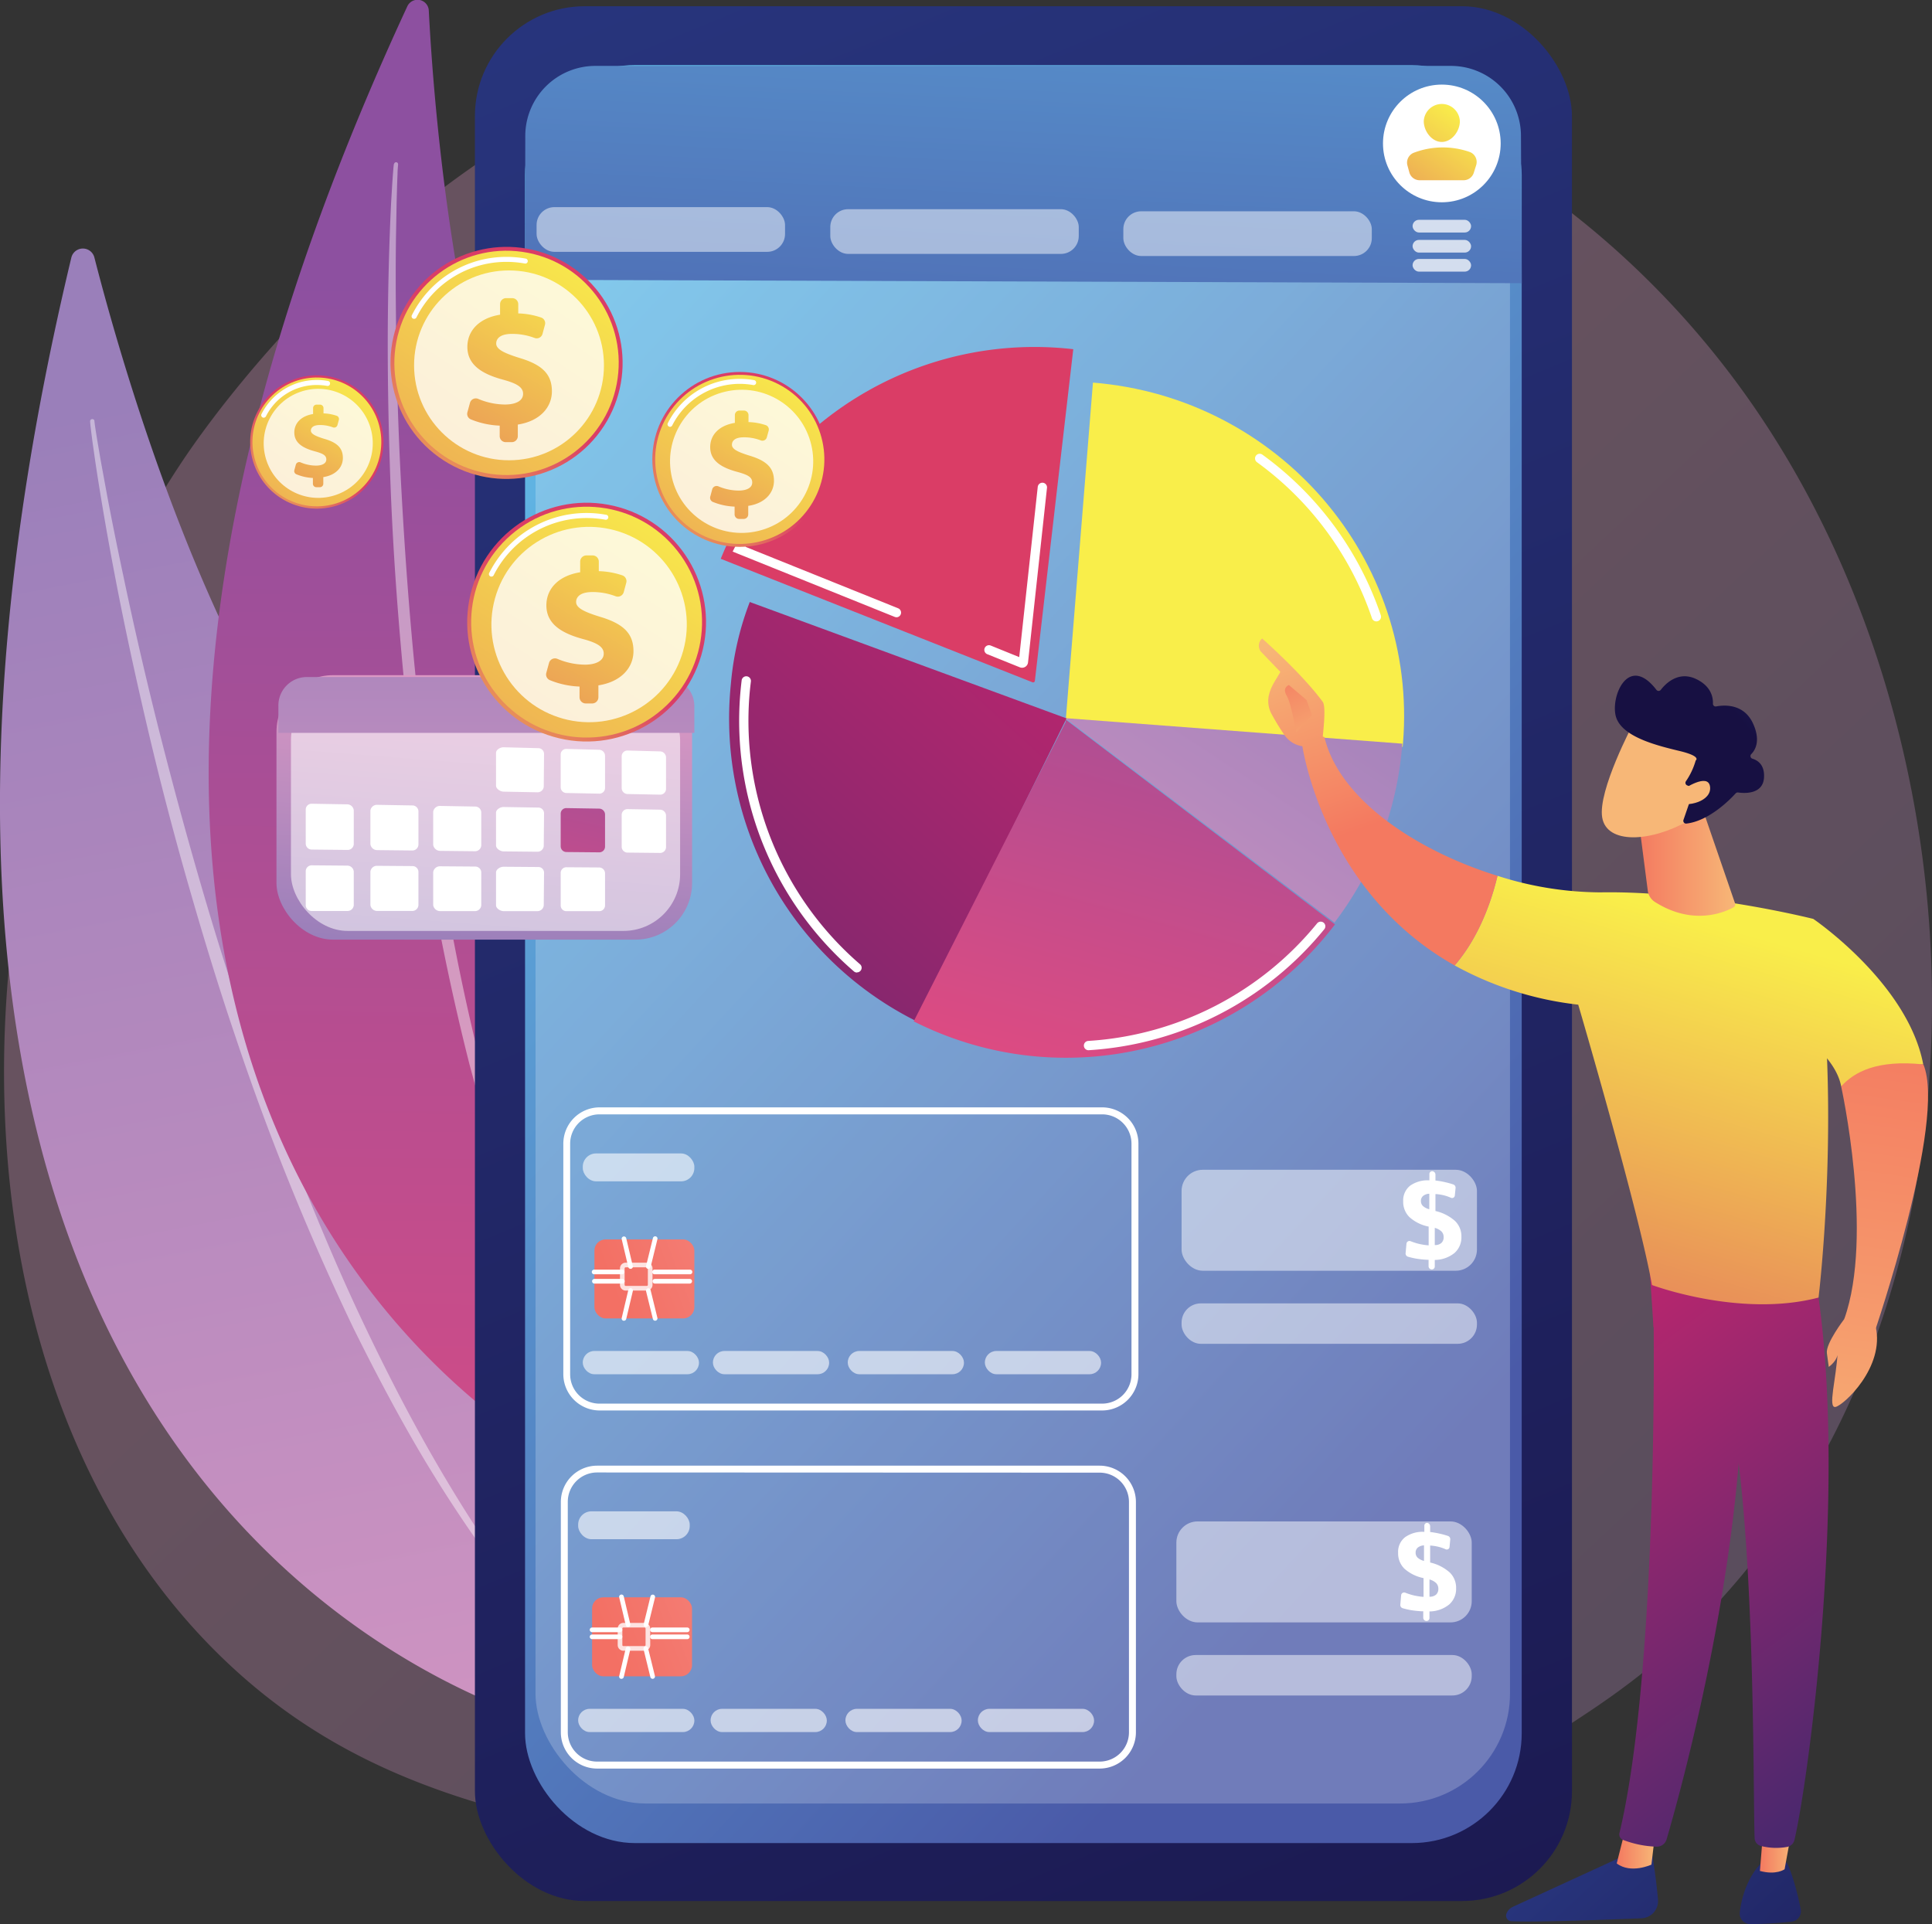 <svg xmlns="http://www.w3.org/2000/svg" xmlns:xlink="http://www.w3.org/1999/xlink" viewBox="0 0 514.45 512.4"><rect x="0" y="0" width="514.45" height="512.4" fill="#333333" stroke="none"/><defs><style>.cls-1{opacity:0.3;fill:url(#linear-gradient);}.cls-2{fill:url(#linear-gradient-2);}.cls-14,.cls-18,.cls-19,.cls-22,.cls-25,.cls-3,.cls-30,.cls-7{fill:#fff;}.cls-3{opacity:0.43;}.cls-4{fill:url(#linear-gradient-3);}.cls-5{fill:url(#linear-gradient-4);}.cls-6{fill:url(#linear-gradient-5);}.cls-7{opacity:0.21;}.cls-8{fill:url(#linear-gradient-6);}.cls-9{fill:url(#linear-gradient-7);}.cls-10{fill:url(#linear-gradient-8);}.cls-11{fill:url(#linear-gradient-9);}.cls-12{fill:url(#linear-gradient-10);}.cls-13{fill:url(#linear-gradient-11);}.cls-15{fill:url(#linear-gradient-12);}.cls-16{fill:url(#linear-gradient-13);}.cls-17{fill:url(#linear-gradient-14);}.cls-18{opacity:0.8;}.cls-19,.cls-20{opacity:0.6;}.cls-21{fill:url(#linear-gradient-15);}.cls-22{opacity:0.49;}.cls-23{opacity:0.75;}.cls-24{fill:url(#linear-gradient-16);}.cls-25{opacity:0.54;}.cls-26{fill:url(#linear-gradient-17);}.cls-27{fill:url(#linear-gradient-18);}.cls-28{fill:url(#linear-gradient-19);}.cls-29{fill:url(#linear-gradient-20);}.cls-30{opacity:0.78;}.cls-31{fill:url(#linear-gradient-21);}.cls-32{fill:url(#linear-gradient-22);}.cls-33{fill:url(#linear-gradient-23);}.cls-34{fill:url(#linear-gradient-24);}.cls-35{fill:url(#linear-gradient-25);}.cls-36{fill:url(#linear-gradient-26);}.cls-37{fill:url(#linear-gradient-27);}.cls-38{fill:url(#linear-gradient-28);}.cls-39{fill:url(#linear-gradient-29);}.cls-40{fill:url(#linear-gradient-30);}.cls-41{fill:url(#linear-gradient-31);}.cls-42{fill:url(#linear-gradient-32);}.cls-43{fill:url(#linear-gradient-33);}.cls-44{fill:url(#linear-gradient-34);}.cls-45{fill:url(#linear-gradient-35);}.cls-46{fill:url(#linear-gradient-36);}.cls-47{fill:url(#linear-gradient-37);}.cls-48{fill:url(#linear-gradient-38);}.cls-49{fill:url(#linear-gradient-39);}.cls-50{fill:url(#linear-gradient-40);}.cls-51{fill:url(#linear-gradient-41);}.cls-52{fill:url(#linear-gradient-42);}.cls-53{fill:url(#linear-gradient-43);}.cls-54{fill:url(#linear-gradient-44);}.cls-55{fill:url(#linear-gradient-45);}.cls-56{fill:url(#linear-gradient-46);}.cls-57{fill:url(#linear-gradient-47);}</style><linearGradient id="linear-gradient" x1="557.57" y1="586.56" x2="200.17" y2="206.11" gradientUnits="userSpaceOnUse"><stop offset="0" stop-color="#9a7fba"/><stop offset="1" stop-color="#e09ac4"/></linearGradient><linearGradient id="linear-gradient-2" x1="-8984.97" y1="-2168.97" x2="-9286.5" y2="-1787.95" gradientTransform="matrix(-0.89, -0.46, -0.46, 0.89, -8934.66, -2101.17)" xlink:href="#linear-gradient"/><linearGradient id="linear-gradient-3" x1="-9644.37" y1="-3696.94" x2="-9932.88" y2="-3332.37" gradientTransform="matrix(-0.78, -0.63, -0.63, 0.78, -9710.95, -3116.57)" gradientUnits="userSpaceOnUse"><stop offset="0" stop-color="#8d50a0"/><stop offset="1" stop-color="#ef4a7b"/></linearGradient><linearGradient id="linear-gradient-4" x1="136.37" y1="-75.85" x2="461.18" y2="711" gradientUnits="userSpaceOnUse"><stop offset="0" stop-color="#293882"/><stop offset="1" stop-color="#171042"/></linearGradient><linearGradient id="linear-gradient-5" x1="64.95" y1="61.65" x2="398.74" y2="371.13" gradientUnits="userSpaceOnUse"><stop offset="0" stop-color="#66cdf3"/><stop offset="1" stop-color="#4a5aa8"/></linearGradient><linearGradient id="linear-gradient-6" x1="283.98" y1="-172.44" x2="267.89" y2="148.13" xlink:href="#linear-gradient-5"/><linearGradient id="linear-gradient-7" x1="345.77" y1="110.86" x2="397.75" y2="-41.37" gradientUnits="userSpaceOnUse"><stop offset="0" stop-color="#f9ee4a"/><stop offset="1" stop-color="#da3d66"/></linearGradient><linearGradient id="linear-gradient-8" x1="363.76" y1="151.45" x2="263.51" y2="303.69" xlink:href="#linear-gradient"/><linearGradient id="linear-gradient-9" x1="334.71" y1="-50.21" x2="307.34" y2="8.09" xlink:href="#linear-gradient-7"/><linearGradient id="linear-gradient-10" x1="300.66" y1="129.49" x2="115" y2="333.72" gradientUnits="userSpaceOnUse"><stop offset="0" stop-color="#cb266e"/><stop offset="1" stop-color="#4c286e"/></linearGradient><linearGradient id="linear-gradient-11" x1="334.38" y1="133.25" x2="281.47" y2="323.54" gradientTransform="matrix(1, 0, 0, 1, 0, 0)" xlink:href="#linear-gradient-3"/><linearGradient id="linear-gradient-12" x1="387.02" y1="28.13" x2="349.99" y2="79.82" xlink:href="#linear-gradient-7"/><linearGradient id="linear-gradient-13" x1="392.39" y1="31.98" x2="355.35" y2="83.67" xlink:href="#linear-gradient-7"/><linearGradient id="linear-gradient-14" x1="230.84" y1="318.05" x2="163.19" y2="343.8" gradientUnits="userSpaceOnUse"><stop offset="0" stop-color="#f5928f"/><stop offset="1" stop-color="#f37064"/></linearGradient><linearGradient id="linear-gradient-15" x1="230.22" y1="413.36" x2="162.57" y2="439.1" xlink:href="#linear-gradient-14"/><linearGradient id="linear-gradient-16" x1="125.98" y1="253.19" x2="131.93" y2="176.86" xlink:href="#linear-gradient"/><linearGradient id="linear-gradient-17" x1="129.5" y1="130.8" x2="129.5" y2="289.24" xlink:href="#linear-gradient"/><linearGradient id="linear-gradient-18" x1="166.6" y1="172.04" x2="140.45" y2="284.64" gradientTransform="matrix(1, 0, 0, 1, 0, 0)" xlink:href="#linear-gradient-3"/><linearGradient id="linear-gradient-19" x1="60.08" y1="145.89" x2="83.89" y2="118.26" gradientTransform="translate(150.97 -10.89) rotate(63.01)" xlink:href="#linear-gradient-7"/><linearGradient id="linear-gradient-20" x1="97.34" y1="98.1" x2="26.94" y2="204.45" gradientTransform="translate(104.06 -25.77) rotate(43.45)" xlink:href="#linear-gradient-7"/><linearGradient id="linear-gradient-21" x1="95.24" y1="101.15" x2="57.76" y2="164.08" xlink:href="#linear-gradient-7"/><linearGradient id="linear-gradient-22" x1="92.61" y1="145.73" x2="134.05" y2="97.62" gradientTransform="translate(134.43 -69.29) rotate(54.22)" xlink:href="#linear-gradient-7"/><linearGradient id="linear-gradient-23" x1="157.47" y1="62.54" x2="34.92" y2="247.68" gradientTransform="translate(211.9 -50.34) rotate(82.03)" xlink:href="#linear-gradient-7"/><linearGradient id="linear-gradient-24" x1="153.82" y1="67.84" x2="88.56" y2="177.4" xlink:href="#linear-gradient-7"/><linearGradient id="linear-gradient-25" x1="112.69" y1="216.16" x2="155.34" y2="166.66" gradientTransform="translate(271.59 -30.63) rotate(73.76)" xlink:href="#linear-gradient-7"/><linearGradient id="linear-gradient-26" x1="179.44" y1="130.56" x2="53.33" y2="321.06" gradientTransform="matrix(0.76, 0.66, -0.66, 0.76, 146.74, -61.83)" xlink:href="#linear-gradient-7"/><linearGradient id="linear-gradient-27" x1="175.67" y1="136.02" x2="108.53" y2="248.75" xlink:href="#linear-gradient-7"/><linearGradient id="linear-gradient-28" x1="165.11" y1="159.35" x2="196.36" y2="123.09" xlink:href="#linear-gradient-7"/><linearGradient id="linear-gradient-29" x1="214.01" y1="96.64" x2="121.62" y2="236.22" gradientTransform="translate(215.64 -108.79) rotate(62.77)" xlink:href="#linear-gradient-7"/><linearGradient id="linear-gradient-30" x1="211.26" y1="100.63" x2="162.06" y2="183.23" xlink:href="#linear-gradient-7"/><linearGradient id="linear-gradient-31" x1="1617.86" y1="171.24" x2="1635.84" y2="222.62" gradientTransform="translate(-1278.53)" gradientUnits="userSpaceOnUse"><stop offset="0" stop-color="#f7b777"/><stop offset="1" stop-color="#f47960"/></linearGradient><linearGradient id="linear-gradient-32" x1="1631.68" y1="204.07" x2="1618.13" y2="176.74" xlink:href="#linear-gradient-31"/><linearGradient id="linear-gradient-33" x1="-5532.77" y1="483.18" x2="-5647.52" y2="608.01" gradientTransform="matrix(-1, 0, 0, 1, -5129.32, 0)" xlink:href="#linear-gradient-4"/><linearGradient id="linear-gradient-34" x1="-5570.02" y1="492.46" x2="-5559.82" y2="492.46" gradientTransform="matrix(-1, 0, 0, 1, -5129.32, 0)" xlink:href="#linear-gradient-31"/><linearGradient id="linear-gradient-35" x1="-5523.73" y1="342.02" x2="-5621.38" y2="474.37" gradientTransform="matrix(-1, 0, 0, 1, -5129.32, 0)" xlink:href="#linear-gradient-10"/><linearGradient id="linear-gradient-36" x1="-5558.51" y1="459.52" x2="-5673.27" y2="584.34" gradientTransform="matrix(-1, 0, 0, 1, -5129.32, 0)" xlink:href="#linear-gradient-4"/><linearGradient id="linear-gradient-37" x1="-5606.75" y1="491.93" x2="-5597.95" y2="491.93" gradientTransform="matrix(-1, 0, 0, 1, -5129.32, 0)" xlink:href="#linear-gradient-31"/><linearGradient id="linear-gradient-38" x1="-5541.14" y1="329.18" x2="-5638.78" y2="461.53" gradientTransform="matrix(-1, 0, 0, 1, -5129.32, 0)" xlink:href="#linear-gradient-10"/><linearGradient id="linear-gradient-39" x1="452.01" y1="244.86" x2="401.88" y2="419.41" xlink:href="#linear-gradient-7"/><linearGradient id="linear-gradient-40" x1="1633.23" y1="165.86" x2="1651.22" y2="217.24" xlink:href="#linear-gradient-31"/><linearGradient id="linear-gradient-41" x1="497.81" y1="258.02" x2="447.67" y2="432.56" xlink:href="#linear-gradient-7"/><linearGradient id="linear-gradient-42" x1="-5591.42" y1="229.84" x2="-5565.36" y2="229.84" gradientTransform="matrix(-1, 0, 0, 1, -5129.32, 0)" xlink:href="#linear-gradient-31"/><linearGradient id="linear-gradient-43" x1="-11526.58" y1="-4088.85" x2="-11536.31" y2="-4120.96" gradientTransform="matrix(-0.75, -0.67, -0.67, 0.75, -10891.75, -4412)" xlink:href="#linear-gradient-31"/><linearGradient id="linear-gradient-44" x1="-11535.36" y1="-4144.8" x2="-11527.22" y2="-4098.35" gradientTransform="matrix(-0.75, -0.67, -0.67, 0.75, -10891.75, -4412)" xlink:href="#linear-gradient-4"/><linearGradient id="linear-gradient-45" x1="-11536.53" y1="-4089" x2="-11545.29" y2="-4117.89" gradientTransform="matrix(-0.75, -0.67, -0.67, 0.75, -10891.75, -4412)" xlink:href="#linear-gradient-31"/><linearGradient id="linear-gradient-46" x1="-11711.92" y1="421.42" x2="-11733.1" y2="269.29" gradientTransform="matrix(-1, 0, 0, 1, -11228, 0)" xlink:href="#linear-gradient-31"/><linearGradient id="linear-gradient-47" x1="-11714.44" y1="406.78" x2="-11731.34" y2="285.38" gradientTransform="matrix(-1, 0, 0, 1, -11228, 0)" xlink:href="#linear-gradient-31"/></defs><title>expense-page-graphic</title><g id="Layer_2" data-name="Layer 2"><g id="Layer_1-2" data-name="Layer 1"><path class="cls-1" d="M452.68,431.77c-13.36,13.45-25.32,21.35-34.47,27.32-89.28,58.19-191.34,41.42-222.89,35.69-50.91-9.25-93.88-15.78-130.8-48.34-83.9-74-79.82-228.34-15.71-324,7.6-11.34,71.61-104,173.89-117,2.5-.32,4.37-.5,6-.67C244.52,3.16,342.57-5.47,422.52,59.92a234.94,234.94,0,0,1,46.94,52C531.9,206.05,532.1,351.86,452.68,431.77Z"/><path class="cls-2" d="M19,68.59a3.16,3.16,0,0,1,6.12-.06C33,99.22,56.13,179,93.55,222c60.92,69.9,100,182,58.65,238.72C152.2,460.68-64.1,415.78,19,68.59Z"/><path class="cls-3" d="M24,112.24c.06,1,.18,1.81.28,2.7l.33,2.61.74,5.21c.51,3.46,1.07,6.92,1.64,10.38q1.72,10.37,3.7,20.68c2.63,13.77,5.63,27.45,8.84,41.09s6.76,27.21,10.62,40.68,7.93,26.9,12.44,40.18a672.6,672.6,0,0,0,31.55,78c6.24,12.57,12.8,25,20.08,37a363.66,363.66,0,0,0,23.9,34.61.56.56,0,0,0,.78.09.56.56,0,0,0,.11-.76h0a407.65,407.65,0,0,1-22.82-35.1c-7-12.06-13.37-24.51-19.36-37.11S85.38,327,80.19,314s-9.83-26.14-14.4-39.34c-9-26.44-16.65-53.35-23.52-80.44q-5.12-20.34-9.43-40.86-2.19-10.26-4.16-20.56l-1.89-10.31-.88-5.17-.42-2.58c-.12-.85-.27-1.76-.34-2.51l0-.12a.54.54,0,0,0-.6-.49A.56.56,0,0,0,24,112.24Z"/><path class="cls-4" d="M108.43,1.75a3,3,0,0,1,5.75,1.1c1.57,30.27,8.19,109.5,35.17,156.84,43.93,77.07,59.36,189.62,9.89,235C159.24,394.67-35.15,311.67,108.43,1.75Z"/><path class="cls-3" d="M104.89,43.63c-.14.95-.17,1.74-.25,2.59l-.18,2.51-.3,5c-.18,3.35-.3,6.7-.42,10q-.34,10-.45,20.1c-.14,13.41.09,26.81.52,40.22s1.2,26.79,2.27,40.16,2.36,26.72,4.07,40A643.88,643.88,0,0,0,125,283.4c3.47,13,7.29,25.86,11.84,38.49a350,350,0,0,0,15.89,37,.54.54,0,0,0,1-.47h0A388.89,388.89,0,0,1,139,321.16c-4.33-12.64-7.91-25.52-11.15-38.47s-6-26-8.37-39.18-4.27-26.37-6.07-39.61c-3.47-26.51-5.53-53.18-6.86-79.89q-.95-20-1.12-40.11-.12-10,0-20.06l.18-10,.14-5,.1-2.51c0-.82.08-1.7.15-2.41v-.12a.53.53,0,0,0-1.06-.13Z"/><rect class="cls-5" x="126.46" y="1.66" width="292.12" height="504.61" rx="29.25"/><rect class="cls-6" x="139.81" y="17.34" width="265.39" height="473.5" rx="29.25"/><rect class="cls-7" x="142.6" y="30.44" width="259.48" height="449.86" rx="29.25"/><path class="cls-8" d="M405.21,75.42,405,36.21a18.67,18.67,0,0,0-18.77-18.66H158.64a18.67,18.67,0,0,0-18.77,18.66l-.06,38.3Z"/><path class="cls-9" d="M373.5,198.89l.09-1c4-49-33-92-82.56-96l-7.23,89.72Z"/><path class="cls-10" d="M283.65,191.25l71.7,54.44a89.65,89.65,0,0,0,17.92-46c.05-.55.09-1.09.14-1.64Z"/><path class="cls-11" d="M275.57,181.27,285.79,93a90.06,90.06,0,0,0-93.87,55.82l83,32.88A.47.47,0,0,0,275.57,181.27Z"/><path class="cls-12" d="M284,191.32l-84.35-31a80,80,0,0,0-5.05,22A90.06,90.06,0,0,0,244.1,272Z"/><path class="cls-13" d="M284,191.8v-.07l0,.06-.17-.13-.07.61L243.3,272a90,90,0,0,0,29.35,9v0l1.57.18a90,90,0,0,0,81.26-35Z"/><path class="cls-14" d="M228.2,259a1.24,1.24,0,0,1-.81-.29A88.12,88.12,0,0,1,197.1,185c.1-1.24.23-2.51.38-3.76a1.24,1.24,0,1,1,2.46.3c-.15,1.22-.28,2.45-.38,3.66A85.64,85.64,0,0,0,229,256.79a1.23,1.23,0,0,1-.81,2.17Z"/><path class="cls-14" d="M289.78,279.69a1.24,1.24,0,0,1-.07-2.47,85.47,85.47,0,0,0,61-31.31,1.25,1.25,0,0,1,1.75-.18,1.24,1.24,0,0,1,.17,1.74,87.93,87.93,0,0,1-62.78,32.22Z"/><path class="cls-14" d="M366.5,165.49a1.24,1.24,0,0,1-1.17-.84,85.05,85.05,0,0,0-30.63-41.56,1.24,1.24,0,0,1-.27-1.73,1.22,1.22,0,0,1,1.73-.27,87.58,87.58,0,0,1,31.52,42.76,1.24,1.24,0,0,1-.78,1.57A1.09,1.09,0,0,1,366.5,165.49Z"/><path class="cls-14" d="M238.7,164.38a1.22,1.22,0,0,1-.46-.09L195.09,146.9l.61-1.21a124.23,124.23,0,0,1,13.39-20.59,1.25,1.25,0,0,1,1.74-.2,1.23,1.23,0,0,1,.2,1.74,122.08,122.08,0,0,0-12.5,19L239.16,162a1.24,1.24,0,0,1-.46,2.39Z"/><path class="cls-14" d="M272.15,177.83a1.53,1.53,0,0,1-.6-.12l-8.67-3.49a1.24,1.24,0,1,1,.93-2.3L271.4,175l4.93-45.34a1.25,1.25,0,0,1,1.37-1.1,1.24,1.24,0,0,1,1.09,1.37l-5.05,46.48a1.58,1.58,0,0,1-.77,1.2A1.61,1.61,0,0,1,272.15,177.83Z"/><circle class="cls-14" cx="383.93" cy="38.2" r="15.67"/><path class="cls-15" d="M388.73,32.28c0,2.65-2.15,5.52-4.81,5.52s-4.8-2.87-4.8-5.52a4.81,4.81,0,0,1,9.61,0Z"/><path class="cls-16" d="M378,48h11.73a2.84,2.84,0,0,0,2.71-2l.63-2a2.84,2.84,0,0,0-1.72-3.53,21.83,21.83,0,0,0-14.76.16,2.83,2.83,0,0,0-1.82,3.43l.49,1.79A2.84,2.84,0,0,0,378,48Z"/><path class="cls-14" d="M293.48,375.63H159.63A9.68,9.68,0,0,1,150,366V304.57a9.67,9.67,0,0,1,9.66-9.66H293.48a9.67,9.67,0,0,1,9.66,9.66V366A9.68,9.68,0,0,1,293.48,375.63ZM159.63,296.77a7.81,7.81,0,0,0-7.81,7.8V366a7.81,7.81,0,0,0,7.81,7.81H293.48a7.82,7.82,0,0,0,7.81-7.81V304.57a7.82,7.82,0,0,0-7.81-7.8Z"/><rect class="cls-17" x="158.28" y="330.08" width="26.61" height="21.04" rx="2.98"/><path class="cls-18" d="M172.23,343.7h-5.62a1.53,1.53,0,0,1-1.52-1.53v-4.38a1.52,1.52,0,0,1,1.52-1.52h5.62a1.52,1.52,0,0,1,1.52,1.52v4.38A1.53,1.53,0,0,1,172.23,343.7Zm-5.62-6.19a.28.28,0,0,0-.29.28v4.38a.29.29,0,0,0,.29.29h5.62a.28.28,0,0,0,.28-.29v-4.38a.27.27,0,0,0-.28-.28Z"/><path class="cls-14" d="M165.71,339.36h-7.43a.62.62,0,1,1,0-1.23h7.43a.62.62,0,0,1,0,1.23Z"/><path class="cls-14" d="M165.71,341.84h-7.43a.62.62,0,1,1,0-1.24h7.43a.62.62,0,0,1,0,1.24Z"/><path class="cls-14" d="M183.65,339.36h-9.28a.62.62,0,1,1,0-1.23h9.28a.62.62,0,1,1,0,1.23Z"/><path class="cls-14" d="M183.65,341.84h-9.28a.62.62,0,1,1,0-1.24h9.28a.62.62,0,1,1,0,1.24Z"/><path class="cls-14" d="M167.9,337.91a.62.62,0,0,1-.6-.47l-1.75-7.4a.61.61,0,0,1,.46-.74.62.62,0,0,1,.74.46l1.75,7.39a.61.61,0,0,1-.46.75Z"/><path class="cls-14" d="M172.64,337.91h-.15a.63.63,0,0,1-.46-.75l1.82-7.4a.62.62,0,1,1,1.2.3l-1.81,7.39A.62.62,0,0,1,172.64,337.91Z"/><path class="cls-14" d="M166.15,351.73l-.14,0a.61.61,0,0,1-.46-.74l1.75-7.4a.62.62,0,1,1,1.2.29l-1.75,7.39A.62.62,0,0,1,166.15,351.73Z"/><path class="cls-14" d="M174.45,351.73a.62.62,0,0,1-.6-.47l-1.82-7.4a.62.62,0,0,1,1.21-.29l1.81,7.39a.62.62,0,0,1-.45.75Z"/><rect class="cls-19" x="155.18" y="307.18" width="29.71" height="7.43" rx="3.53"/><g class="cls-20"><rect class="cls-14" x="155.18" y="359.79" width="30.94" height="6.19" rx="3.06"/><rect class="cls-14" x="189.84" y="359.79" width="30.94" height="6.19" rx="3.06"/><rect class="cls-14" x="225.74" y="359.79" width="30.94" height="6.19" rx="3.06"/><rect class="cls-14" x="262.25" y="359.79" width="30.94" height="6.19" rx="3.06"/></g><path class="cls-14" d="M292.81,471H159a9.67,9.67,0,0,1-9.66-9.66V400a9.68,9.68,0,0,1,9.66-9.67H292.81a9.68,9.68,0,0,1,9.66,9.67v61.39A9.67,9.67,0,0,1,292.81,471ZM159,392.14a7.82,7.82,0,0,0-7.81,7.81v61.39a7.82,7.82,0,0,0,7.81,7.8H292.81a7.81,7.81,0,0,0,7.81-7.8V400a7.81,7.81,0,0,0-7.81-7.81Z"/><rect class="cls-21" x="157.66" y="425.39" width="26.61" height="21.04" rx="2.98"/><path class="cls-18" d="M171.61,439.62H166a1.52,1.52,0,0,1-1.52-1.52v-4.38A1.52,1.52,0,0,1,166,432.2h5.62a1.52,1.52,0,0,1,1.52,1.52v4.38A1.52,1.52,0,0,1,171.61,439.62ZM166,433.43a.28.28,0,0,0-.28.29v4.38a.27.27,0,0,0,.28.28h5.62a.27.27,0,0,0,.28-.28v-4.38a.28.28,0,0,0-.28-.29Z"/><path class="cls-14" d="M165.09,434.67h-7.43a.62.62,0,0,1,0-1.24h7.43a.62.62,0,0,1,0,1.24Z"/><path class="cls-14" d="M165.09,436.53h-7.43a.62.62,0,1,1,0-1.24h7.43a.62.62,0,0,1,0,1.24Z"/><path class="cls-14" d="M183,434.67h-9.28a.62.62,0,1,1,0-1.24H183a.62.62,0,1,1,0,1.24Z"/><path class="cls-14" d="M183,436.53h-9.28a.62.62,0,1,1,0-1.24H183a.62.62,0,1,1,0,1.24Z"/><path class="cls-14" d="M167.23,433.29a.63.63,0,0,1-.6-.48l-1.75-7.39a.62.62,0,0,1,1.21-.29l1.75,7.39a.62.62,0,0,1-.46.75Z"/><path class="cls-14" d="M172,433.29l-.15,0a.62.62,0,0,1-.45-.75l1.81-7.39a.62.62,0,1,1,1.21.29l-1.82,7.4A.62.62,0,0,1,172,433.29Z"/><path class="cls-14" d="M165.48,447.1a.36.36,0,0,1-.14,0,.61.61,0,0,1-.46-.74l1.75-7.39a.62.62,0,0,1,1.21.28l-1.75,7.39A.63.63,0,0,1,165.48,447.1Z"/><path class="cls-14" d="M173.78,447.1a.63.63,0,0,1-.6-.47l-1.81-7.39a.62.62,0,1,1,1.2-.3l1.82,7.39a.62.62,0,0,1-.46.75A.39.39,0,0,1,173.78,447.1Z"/><rect class="cls-19" x="153.95" y="402.49" width="29.71" height="7.43" rx="3.53"/><g class="cls-20"><rect class="cls-14" x="153.95" y="455.09" width="30.94" height="6.19" rx="3.06"/><rect class="cls-14" x="189.22" y="455.09" width="30.94" height="6.19" rx="3.06"/><rect class="cls-14" x="225.12" y="455.09" width="30.94" height="6.19" rx="3.06"/><rect class="cls-14" x="260.39" y="455.09" width="30.94" height="6.19" rx="3.06"/></g><rect class="cls-22" x="314.63" y="311.53" width="78.65" height="26.89" rx="5.64"/><rect class="cls-22" x="314.63" y="347.11" width="78.65" height="10.77" rx="5.13"/><path class="cls-14" d="M381.41,311.91h0a.92.92,0,0,1,.82.91v1.57a21.69,21.69,0,0,1,2.73.48,20.52,20.52,0,0,1,2,.56.92.92,0,0,1,.63.94l-.2,2a.73.73,0,0,1-1.05.61,11.43,11.43,0,0,0-1.34-.5,12.18,12.18,0,0,0-2.53-.47l-.24,0v4.5a11.78,11.78,0,0,1,5.23,2.67,5.67,5.67,0,0,1,1.68,4.18,5.52,5.52,0,0,1-1.85,4.34,8.49,8.49,0,0,1-5.24,1.84v1.74a.79.79,0,0,1-.83.8h0a.87.87,0,0,1-.82-.87v-1.71l-.37,0a26.23,26.23,0,0,1-3-.32,20.49,20.49,0,0,1-2.09-.49.89.89,0,0,1-.66-.93l.23-2.54a.8.8,0,0,1,1.12-.66,17.23,17.23,0,0,0,1.84.61,16.37,16.37,0,0,0,2.95.49l0-5a10.69,10.69,0,0,1-5.09-2.5,5.69,5.69,0,0,1-1.69-4.25,5,5,0,0,1,1.83-4.13,8.05,8.05,0,0,1,5.15-1.43v-1.61A.75.75,0,0,1,381.41,311.91Zm-.82,6a2.73,2.73,0,0,0-1.64.58,1.69,1.69,0,0,0-.59,1.35,1.79,1.79,0,0,0,.54,1.34,3.87,3.87,0,0,0,1.69.86Zm1.46,9.07v4.6a2.52,2.52,0,0,0,1.75-.55,2,2,0,0,0,.61-1.55,2.11,2.11,0,0,0-.56-1.51A4.21,4.21,0,0,0,382.05,327Z"/><rect class="cls-22" x="313.24" y="405.18" width="78.65" height="26.89" rx="5.64"/><rect class="cls-22" x="313.24" y="440.76" width="78.65" height="10.77" rx="5.13"/><path class="cls-14" d="M380,405.56h0a.92.92,0,0,1,.82.91V408a23.66,23.66,0,0,1,2.73.48,20.52,20.52,0,0,1,2,.56.91.91,0,0,1,.62.94l-.19,2a.73.73,0,0,1-1.05.61,11.43,11.43,0,0,0-1.34-.5,12.18,12.18,0,0,0-2.53-.47l-.24,0v4.5a11.78,11.78,0,0,1,5.23,2.67,5.67,5.67,0,0,1,1.68,4.18,5.5,5.5,0,0,1-1.86,4.34,8.43,8.43,0,0,1-5.23,1.84v1.74a.79.79,0,0,1-.83.8h0a.88.88,0,0,1-.83-.87v-1.71l-.36,0a26.23,26.23,0,0,1-3-.32,20.49,20.49,0,0,1-2.09-.49.89.89,0,0,1-.66-.93l.22-2.54a.81.81,0,0,1,1.13-.66,17.23,17.23,0,0,0,1.84.61,16.37,16.37,0,0,0,3,.49v-5a10.79,10.79,0,0,1-5.09-2.5,5.7,5.7,0,0,1-1.68-4.25,4.94,4.94,0,0,1,1.83-4.12,8,8,0,0,1,5.15-1.44v-1.61A.75.75,0,0,1,380,405.56Zm-.82,6a2.8,2.8,0,0,0-1.64.58,1.71,1.71,0,0,0-.59,1.35,1.83,1.83,0,0,0,.54,1.35,4.1,4.1,0,0,0,1.69.86Zm1.46,9.07v4.6a2.52,2.52,0,0,0,1.75-.55,2,2,0,0,0,.61-1.55,2.15,2.15,0,0,0-.56-1.51A4.21,4.21,0,0,0,380.66,420.64Z"/><g class="cls-23"><rect class="cls-14" x="376.14" y="58.54" width="15.58" height="3.38" rx="1.69"/><rect class="cls-14" x="376.14" y="63.89" width="15.58" height="3.38" rx="1.69"/><rect class="cls-14" x="376.14" y="68.96" width="15.58" height="3.38" rx="1.69"/></g><rect class="cls-22" x="299.12" y="56.27" width="66.16" height="11.91" rx="4.75"/><rect class="cls-22" x="221.09" y="55.71" width="66.16" height="11.91" rx="4.75"/><rect class="cls-22" x="142.88" y="55.16" width="66.16" height="11.91" rx="4.75"/><rect class="cls-24" x="73.62" y="179.81" width="110.67" height="70.43" rx="15.09"/><rect class="cls-25" x="77.48" y="181.98" width="103.62" height="65.94" rx="15.09"/><path class="cls-26" d="M184.89,195.17V188.1c0-4.62-3.86-7.79-8.3-7.79H82a7.58,7.58,0,0,0-7.87,7.79v7.07Z"/><path class="cls-14" d="M144.87,200.84a1.54,1.54,0,0,0-1.5-1.59l-9.29-.24c-.89,0-2,.65-2,1.51v8.71c0,.86,1.15,1.58,2,1.6l9,.17a1.64,1.64,0,0,0,1.71-1.52Z"/><path class="cls-14" d="M161.11,201.25a1.61,1.61,0,0,0-1.58-1.57l-8.7-.23A1.48,1.48,0,0,0,149.3,201v8.62a1.54,1.54,0,0,0,1.52,1.57l8.74.17a1.51,1.51,0,0,0,1.55-1.51Z"/><path class="cls-14" d="M177.35,201.67a1.63,1.63,0,0,0-1.6-1.56l-8.61-.23a1.53,1.53,0,0,0-1.6,1.48v8.54a1.59,1.59,0,0,0,1.56,1.56l8.64.17a1.55,1.55,0,0,0,1.61-1.48Z"/><path class="cls-14" d="M144.87,216.65a1.53,1.53,0,0,0-1.5-1.58l-9.29-.15c-.89,0-2,.66-2,1.53v8.7c0,.86,1.15,1.58,2,1.59l9,.09a1.67,1.67,0,0,0,1.71-1.54Z"/><path class="cls-27" d="M161.11,216.91a1.59,1.59,0,0,0-1.58-1.56l-8.7-.14a1.48,1.48,0,0,0-1.53,1.52v8.62a1.53,1.53,0,0,0,1.52,1.56l8.74.08a1.52,1.52,0,0,0,1.55-1.52Z"/><path class="cls-14" d="M177.35,217.17a1.61,1.61,0,0,0-1.6-1.54l-8.61-.15a1.54,1.54,0,0,0-1.6,1.49v8.54a1.57,1.57,0,0,0,1.56,1.55l8.64.09a1.57,1.57,0,0,0,1.61-1.5Z"/><path class="cls-14" d="M94.2,215.85a1.75,1.75,0,0,0-1.76-1.64l-9.39-.16a1.55,1.55,0,0,0-1.64,1.57v9a1.59,1.59,0,0,0,1.6,1.63l9.49.1a1.63,1.63,0,0,0,1.7-1.58Z"/><path class="cls-14" d="M111.42,216.11a1.6,1.6,0,0,0-1.58-1.61l-9.41-.16a1.73,1.73,0,0,0-1.8,1.57v8.88a1.81,1.81,0,0,0,1.84,1.61l9.28.1a1.62,1.62,0,0,0,1.67-1.57Z"/><path class="cls-14" d="M128.15,216.4a1.59,1.59,0,0,0-1.58-1.6l-9.33-.17a1.81,1.81,0,0,0-1.89,1.55V225a1.89,1.89,0,0,0,1.91,1.6l9.18.1a1.65,1.65,0,0,0,1.71-1.54Z"/><path class="cls-14" d="M144.87,232.46a1.5,1.5,0,0,0-1.5-1.56l-9.29-.07c-.89,0-2,.68-2,1.54v8.71c0,.86,1.15,1.56,2,1.57h9a1.68,1.68,0,0,0,1.71-1.55Z"/><path class="cls-14" d="M161.11,232.57a1.58,1.58,0,0,0-1.58-1.55l-8.7-.06a1.51,1.51,0,0,0-1.53,1.54v8.62a1.51,1.51,0,0,0,1.52,1.54h8.74a1.54,1.54,0,0,0,1.55-1.53Z"/><path class="cls-14" d="M94.2,232.14a1.72,1.72,0,0,0-1.76-1.61l-9.39-.08A1.58,1.58,0,0,0,81.41,232v9a1.57,1.57,0,0,0,1.6,1.61H92.5a1.65,1.65,0,0,0,1.7-1.59Z"/><path class="cls-14" d="M111.42,232.24a1.57,1.57,0,0,0-1.58-1.59l-9.41-.07a1.74,1.74,0,0,0-1.8,1.58V241a1.79,1.79,0,0,0,1.84,1.6h9.28a1.63,1.63,0,0,0,1.67-1.58Z"/><path class="cls-14" d="M128.15,232.37a1.58,1.58,0,0,0-1.58-1.59l-9.33-.07a1.82,1.82,0,0,0-1.89,1.55v8.8a1.87,1.87,0,0,0,1.91,1.58h9.18a1.67,1.67,0,0,0,1.71-1.55Z"/><circle class="cls-28" cx="84.37" cy="117.7" r="17.75" transform="translate(-58.8 139.47) rotate(-63.01)"/><circle class="cls-29" cx="84.37" cy="117.7" r="17.16" transform="translate(-57.82 90.27) rotate(-43.45)"/><path class="cls-14" d="M70.22,111.24a.66.66,0,0,1-.3-.07.67.67,0,0,1-.29-.9,16.51,16.51,0,0,1,17.72-8.81.66.66,0,0,1,.53.78.65.65,0,0,1-.77.53,15.68,15.68,0,0,0-2.74-.24,15.11,15.11,0,0,0-13.55,8.34A.69.69,0,0,1,70.22,111.24Z"/><circle class="cls-30" cx="84.74" cy="118.07" r="14.52" transform="translate(-34.35 34.77) rotate(-19.36)"/><path class="cls-31" d="M83.32,128.87v-1.58a12.94,12.94,0,0,1-4.44-1,.92.92,0,0,1-.5-1.08l.4-1.47a.93.93,0,0,1,1.25-.61,10.56,10.56,0,0,0,4.09.87c1.59,0,2.77-.54,2.77-1.64s-.91-1.59-3.11-2.18c-3.15-.86-5.41-2.23-5.41-5,0-2.5,1.83-4.41,5-4.92v-1.58a.92.92,0,0,1,.92-.92h.93a.92.92,0,0,1,.92.92v1.41a12.05,12.05,0,0,1,3.52.64.91.91,0,0,1,.57,1.1l-.37,1.36a.91.91,0,0,1-1.21.62,9.77,9.77,0,0,0-3.45-.62c-1.88,0-2.42.78-2.42,1.48,0,.86,1.13,1.45,3.58,2.2,3.49,1,4.94,2.5,4.94,5.11,0,2.39-1.77,4.54-5.21,5.08v1.77a.92.92,0,0,1-.92.92h-.93A.92.92,0,0,1,83.32,128.87Z"/><circle class="cls-32" cx="134.89" cy="96.65" r="30.9" transform="translate(-22.39 149.57) rotate(-54.22)"/><circle class="cls-33" cx="134.89" cy="96.65" r="29.87" transform="translate(20.46 216.83) rotate(-82.03)"/><path class="cls-14" d="M110.26,84.91a.66.66,0,0,1-.3-.07.67.67,0,0,1-.29-.9,28.11,28.11,0,0,1,25.22-15.53,29,29,0,0,1,5.1.46.66.66,0,0,1,.53.78.65.65,0,0,1-.77.53,27.2,27.2,0,0,0-4.86-.44,26.79,26.79,0,0,0-24,14.8A.67.67,0,0,1,110.26,84.91Z"/><circle class="cls-30" cx="135.54" cy="97.3" r="25.28"/><path class="cls-34" d="M133.06,116.1v-2.75a22.38,22.38,0,0,1-7.72-1.68,1.59,1.59,0,0,1-.88-1.88l.7-2.56a1.61,1.61,0,0,1,2.18-1,18.61,18.61,0,0,0,7.13,1.5c2.76,0,4.82-.93,4.82-2.85,0-1.73-1.59-2.76-5.43-3.79-5.48-1.5-9.41-3.89-9.41-8.71,0-4.35,3.18-7.68,8.71-8.57V81a1.6,1.6,0,0,1,1.6-1.6h1.61A1.61,1.61,0,0,1,138,81v2.47a20.47,20.47,0,0,1,6.11,1.1,1.59,1.59,0,0,1,1,1.93l-.64,2.37A1.6,1.6,0,0,1,142.34,90a16.81,16.81,0,0,0-6-1.08c-3.28,0-4.21,1.35-4.21,2.57,0,1.5,2,2.53,6.22,3.84,6.09,1.82,8.61,4.35,8.61,8.89,0,4.17-3.09,7.91-9.08,8.85v3.08a1.6,1.6,0,0,1-1.6,1.6h-1.62A1.6,1.6,0,0,1,133.06,116.1Z"/><circle class="cls-35" cx="156.2" cy="165.66" r="31.79" transform="translate(-46.53 269.32) rotate(-73.76)"/><circle class="cls-36" cx="156.2" cy="165.66" r="30.74" transform="translate(-70.34 142.86) rotate(-40.93)"/><path class="cls-14" d="M130.86,153.56a.6.6,0,0,1-.3-.07.66.66,0,0,1-.3-.89,29,29,0,0,1,31.18-15.5.65.65,0,0,1,.53.77.67.67,0,0,1-.77.54,27.75,27.75,0,0,0-29.75,14.79A.66.66,0,0,1,130.86,153.56Z"/><circle class="cls-30" cx="156.87" cy="166.33" r="26.01" transform="translate(-45.3 273.11) rotate(-74.52)"/><path class="cls-37" d="M154.32,185.67v-2.83a23,23,0,0,1-7.94-1.72,1.64,1.64,0,0,1-.91-1.93l.72-2.64a1.65,1.65,0,0,1,2.24-1.08,19.19,19.19,0,0,0,7.33,1.54c2.84,0,5-1,5-2.93,0-1.79-1.63-2.85-5.58-3.91-5.64-1.54-9.69-4-9.69-8.95,0-4.48,3.28-7.9,9-8.82v-2.83a1.65,1.65,0,0,1,1.65-1.65h1.67a1.64,1.64,0,0,1,1.64,1.65v2.54a21.26,21.26,0,0,1,6.3,1.13,1.64,1.64,0,0,1,1,2l-.66,2.44a1.64,1.64,0,0,1-2.17,1.11,17.12,17.12,0,0,0-6.17-1.12c-3.37,0-4.34,1.4-4.34,2.65,0,1.54,2,2.6,6.41,3.95,6.26,1.88,8.86,4.48,8.86,9.15,0,4.29-3.18,8.14-9.34,9.1v3.17a1.65,1.65,0,0,1-1.65,1.65H156A1.65,1.65,0,0,1,154.32,185.67Z"/><circle class="cls-38" cx="196.99" cy="122.35" r="23.29"/><circle class="cls-39" cx="196.99" cy="122.35" r="22.52" transform="translate(-1.94 241.52) rotate(-62.77)"/><path class="cls-14" d="M178.42,113.67a.64.64,0,0,1-.3-.08.66.66,0,0,1-.3-.89A21.37,21.37,0,0,1,197,100.9a21.76,21.76,0,0,1,3.87.35.67.67,0,0,1-.24,1.31A20.14,20.14,0,0,0,179,113.3.67.67,0,0,1,178.42,113.67Z"/><circle class="cls-30" cx="197.48" cy="122.85" r="19.06" transform="translate(-22.94 48.66) rotate(-13.28)"/><path class="cls-40" d="M195.61,137v-2.08a17.13,17.13,0,0,1-5.82-1.26,1.2,1.2,0,0,1-.66-1.42l.52-1.93a1.21,1.21,0,0,1,1.64-.79,14.11,14.11,0,0,0,5.38,1.13c2.08,0,3.63-.7,3.63-2.15s-1.2-2.08-4.09-2.86c-4.13-1.13-7.1-2.93-7.1-6.56,0-3.29,2.4-5.79,6.57-6.46v-2.08a1.21,1.21,0,0,1,1.21-1.2h1.21a1.21,1.21,0,0,1,1.21,1.2v1.87a15.6,15.6,0,0,1,4.61.82,1.21,1.21,0,0,1,.76,1.46l-.49,1.78a1.21,1.21,0,0,1-1.59.82,12.38,12.38,0,0,0-4.52-.83c-2.47,0-3.18,1-3.18,2,0,1.12,1.48,1.9,4.7,2.89,4.58,1.38,6.49,3.28,6.49,6.7,0,3.15-2.33,6-6.85,6.67V137a1.21,1.21,0,0,1-1.21,1.2h-1.21A1.21,1.21,0,0,1,195.61,137Z"/><path class="cls-41" d="M347.31,198.8c-.27.88,2.93,2.22,4.82-1.38.07-1.72,1.11-9.11.08-10.52-5.48-7.48-16.13-16.86-16.13-16.86a2.54,2.54,0,0,0-.31,3.52l5.16,5.37c-1.08,2-2.4,3.6-3,6a7.2,7.2,0,0,0,.72,5.33,62.48,62.48,0,0,0,3.31,5.41A7.12,7.12,0,0,0,347.31,198.8Z"/><path class="cls-42" d="M343.19,182.42l4.7,4,1.48,4-4.2,4.66s-1.41-7.88-2.45-9.59S342.21,182.92,343.19,182.42Z"/><path class="cls-43" d="M439.72,492.48s1.19,6.73,1.77,13.39a4.59,4.59,0,0,1-4.39,5c-8.87.37-27.84,1.09-34.65.79a1.5,1.5,0,0,1-1.31-2.05,3.35,3.35,0,0,1,1.71-1.8l31.33-14.4Z"/><path class="cls-44" d="M440.69,488.53l-.95,8.05s-5.49,2.55-9.24-.32l2.27-9Z"/><path class="cls-45" d="M440,337.23c.42,2.11,2.22,104.88-8.77,150.93a1.56,1.56,0,0,0,.92,1.82,27.08,27.08,0,0,0,8.95,1.82,2.71,2.71,0,0,0,2.67-1.93c3.14-10.69,18.18-64.23,20.15-115.37,2.19-57.15,0-1.95,0-1.95l-1.29-35.32Z"/><path class="cls-46" d="M475.77,496s1.89,3.4,3.72,12.42a2.81,2.81,0,0,1-2.46,3.36c-2.93.29-7.44.66-11,.63a2.79,2.79,0,0,1-2.77-3.11c.4-3.3,1.65-8.7,5.5-12.91Z"/><path class="cls-47" d="M477.43,485.64l-2.23,12.17s-2.21,1.64-6.57.45l1.06-13.09Z"/><path class="cls-48" d="M483.45,340.39c9,54.22-1.94,134-5.63,149.63a2.44,2.44,0,0,1-2,1.85,16.35,16.35,0,0,1-7-.28,2.24,2.24,0,0,1-1.6-2c-.49-12.63.4-90.14-8-120.78a7,7,0,0,0-2.68-3.84l-16.25-11.55-1.24-18.67Z"/><path class="cls-49" d="M426.2,237.65c26.93-.45,56.64,7.07,56.64,7.07,8,46.83,1.4,100.84,1.4,100.84-20.84,5.47-44.36-3.34-44.36-3.34-3.46-19.57-19.63-74.66-19.63-74.66a88.57,88.57,0,0,1-32.91-10.45c6.8-7.89,10-17.93,11.41-23.87A90.52,90.52,0,0,0,426.2,237.65Z"/><path class="cls-50" d="M346.67,198a5.15,5.15,0,0,1,6-1.69c4,16.74,24.74,30.31,46.09,36.94-1.4,5.94-4.61,16-11.41,23.87C351.91,237.2,346.67,198,346.67,198Z"/><path class="cls-51" d="M472.51,270.79l10.33-26.07S508,261.8,512.12,283.47a59.62,59.62,0,0,0-21.86,5.86C488.4,279.1,472.51,270.79,472.51,270.79Z"/><path class="cls-52" d="M453.48,215.79,462,240.56a.89.89,0,0,1-.4,1.08c-2.34,1.29-10.75,5-20.89-1.41a4.19,4.19,0,0,1-1.94-3L436,215.79Z"/><path class="cls-53" d="M434.84,192.84s-9.41,17.71-8.21,24.87,12.87,6.64,23.05.83l7.12-19.13Z"/><path class="cls-54" d="M449.23,209.15a.74.74,0,0,1-.32-1.07,18.84,18.84,0,0,0,2.62-5.56s1.69-1.08-4.3-2.52-14.94-3.66-16.82-8.76,3-17.49,10.66-7.52a.73.73,0,0,0,1.16,0c1.26-1.64,4.57-5,9.16-3,4.31,1.93,4.79,5.08,4.73,6.67a.72.72,0,0,0,.86.74c2.17-.41,7.39-.77,9.83,4.58,2,4.41.7,6.91-.49,8.13a.73.73,0,0,0,.31,1.21c1.43.43,3.28,1.65,3.09,5-.25,4.63-5.43,4.22-6.9,4a.76.76,0,0,0-.65.23c-1.26,1.4-6.95,7.34-13.11,8.05a.74.74,0,0,1-.78-1l2.67-7.75a.74.74,0,0,0-.4-.91Z"/><path class="cls-55" d="M448.16,210.25s6.7-4.6,7.19-.73-6,5.61-9.26,4.16Z"/><path class="cls-56" d="M490.26,289.33s8.79,39.66.83,61.95c9.76,4.53,8,3.67,8,3.67s19.31-56.42,13.07-71.48C499.83,282.17,493.74,285.47,490.26,289.33Z"/><path class="cls-57" d="M491.09,351.28s-5,6.51-4.63,9.1.5,3.65.5,3.65,2.53-1.73,2.37-3.93c-.35,7-2.7,15-.57,14.59s13.18-10.56,10.69-21.41C493.78,349.34,492.19,349.77,491.09,351.28Z"/></g></g></svg>